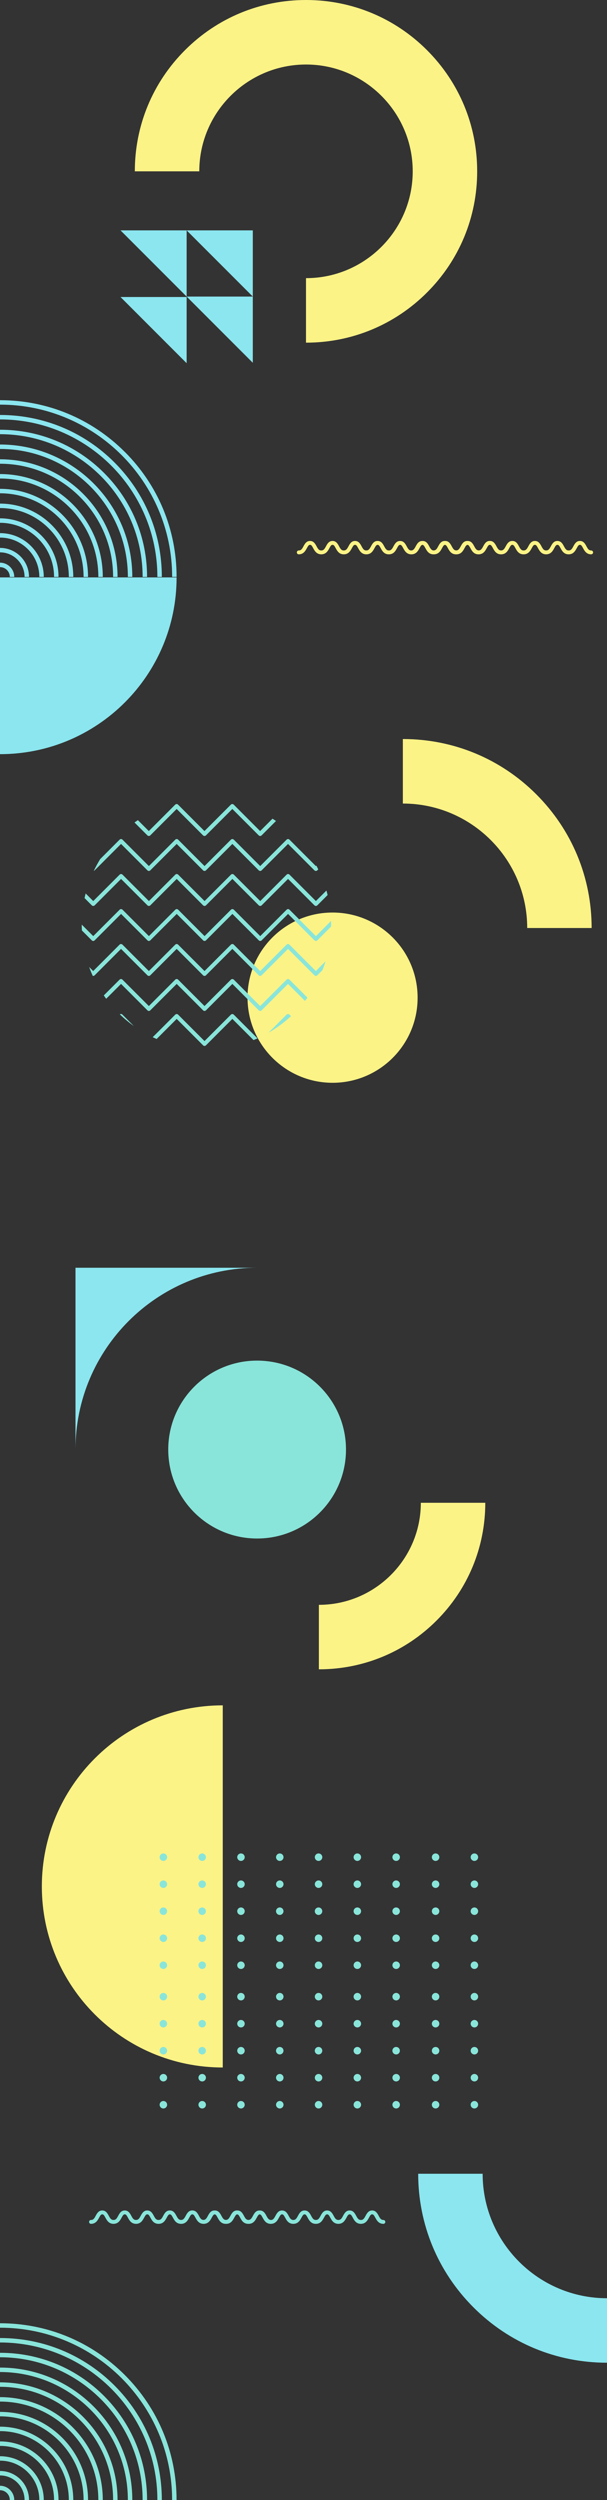 <?xml version="1.0" encoding="UTF-8"?>
<svg id="_レイヤー_2" data-name="レイヤー 2" xmlns="http://www.w3.org/2000/svg" viewBox="0 0 231.95 954.43">
  <rect x="0" y="0" width="231.95" height="954.43" fill="#333333" stroke="none"/>
  <defs>
    <style>
      .cls-1 {
        fill: #89e5da;
      }

      .cls-2 {
        fill: #fbf386;
      }

      .cls-3 {
        fill: #8be6ef;
      }
    </style>
  </defs>
  <g id="_レイヤー_2-2" data-name="レイヤー 2">
    <g>
      <g>
        <path class="cls-2" d="M94.58,380.87c0-16.62,12.48-30.33,28.58-32.26,1.28-.15,2.59-.23,3.92-.23,17.95,0,32.5,14.55,32.5,32.5,0,1.33-.08,2.64-.23,3.92-1.93,16.1-15.64,28.58-32.26,28.58-17.95,0-32.5-14.55-32.5-32.5Z"/>
        <path class="cls-2" d="M226.09,354.29h-24.63c0-26.2-21.32-47.52-47.52-47.52v-24.63c19.27,0,37.39,7.5,51.01,21.13,13.63,13.63,21.13,31.74,21.13,51.02Z"/>
        <path class="cls-2" d="M116.93,130.82v-24.63c22.49,0,40.78-18.3,40.78-40.78s-18.3-40.78-40.78-40.78-40.78,18.3-40.78,40.78h-24.63c0-17.47,6.8-33.9,19.16-46.25C83.03,6.8,99.46,0,116.93,0s33.9,6.8,46.25,19.16c12.35,12.35,19.16,28.78,19.16,46.25s-6.8,33.9-19.16,46.25c-12.35,12.35-28.78,19.16-46.25,19.16Z"/>
        <path class="cls-2" d="M225.9,210.15c-.9,0-1.25-.57-1.8-1.59-.49-.91-1.1-2.04-2.5-2.04s-2.01,1.13-2.5,2.04c-.53.99-.9,1.59-1.8,1.59-.9,0-1.25-.57-1.8-1.59-.49-.91-1.1-2.04-2.5-2.04h0c-1.4,0-2.01,1.13-2.5,2.04-.33.62-.6,1.08-.98,1.35-.22.16-.49.24-.82.24-.9,0-1.25-.57-1.8-1.59-.49-.91-1.1-2.04-2.5-2.04h0c-1.4,0-2.01,1.13-2.5,2.04-.53.99-.9,1.59-1.8,1.59-.9,0-1.25-.57-1.8-1.59-.49-.91-1.1-2.04-2.5-2.04h0s-.01,0-.02,0-.01,0-.02,0c-1.4,0-2.01,1.13-2.5,2.04-.5.92-.85,1.5-1.62,1.58-.02,0-.04,0-.06,0-.03,0-.06,0-.09,0-.89,0-1.24-.58-1.79-1.59-.49-.91-1.1-2.04-2.5-2.04,0,0-.01,0-.02,0s-.01,0-.02,0h0c-1.4,0-2.01,1.13-2.5,2.04-.33.62-.6,1.08-.98,1.35-.2.14-.44.22-.73.24-.85-.03-1.2-.6-1.73-1.58-.49-.91-1.1-2.04-2.5-2.04-.03,0-.05,0-.08,0-.03,0-.05,0-.08,0h0c-1.4,0-2.01,1.13-2.5,2.04-.51.94-.87,1.54-1.69,1.58-.86-.02-1.21-.59-1.75-1.58-.49-.91-1.1-2.04-2.5-2.04h0s-.05,0-.08,0c-.03,0-.05,0-.08,0h0c-1.4,0-2.01,1.13-2.5,2.04-.33.62-.6,1.08-.98,1.35-.2.14-.44.22-.73.24-.84-.03-1.2-.6-1.73-1.58-.49-.91-1.1-2.04-2.5-2.04h0s-.05,0-.08,0c-.03,0-.05,0-.08,0-1.4,0-2.01,1.13-2.5,2.04-.51.95-.87,1.54-1.7,1.59-.86-.02-1.21-.59-1.75-1.59-.49-.91-1.1-2.04-2.5-2.04h0s-.01,0-.02,0-.01,0-.02,0c-1.4,0-2.01,1.13-2.5,2.04-.5.92-.85,1.5-1.62,1.58-.02,0-.04,0-.06,0-.03,0-.06,0-.09,0-.89,0-1.24-.58-1.79-1.59-.49-.91-1.1-2.04-2.5-2.04,0,0-.01,0-.02,0s-.01,0-.02,0h0c-1.4,0-2.01,1.13-2.5,2.04-.33.62-.6,1.08-.98,1.35-.22.16-.49.24-.82.24-.9,0-1.25-.57-1.8-1.59-.49-.91-1.1-2.04-2.5-2.04h0c-1.4,0-2.01,1.13-2.5,2.04-.53.99-.9,1.59-1.8,1.59-.9,0-1.25-.57-1.8-1.59-.49-.91-1.1-2.04-2.5-2.04h0c-1.4,0-2.01,1.13-2.5,2.04-.33.62-.6,1.08-.98,1.35-.22.16-.49.24-.82.24-.9,0-1.25-.57-1.8-1.59-.49-.91-1.1-2.04-2.5-2.04s-2.01,1.13-2.5,2.04c-.53.99-.9,1.59-1.8,1.59-.41,0-.74.33-.74.74s.33.74.74.74c1.82,0,2.56-1.37,3.1-2.37.48-.89.73-1.26,1.2-1.26s.72.36,1.2,1.26c.54,1,1.28,2.37,3.1,2.37.11,0,.22,0,.33-.02,1.59-.15,2.27-1.41,2.77-2.35.48-.89.73-1.26,1.2-1.26s.72.36,1.2,1.26c.54,1,1.28,2.37,3.1,2.37h0s0,0,0,0c1.82,0,2.56-1.37,3.1-2.37.48-.89.73-1.26,1.2-1.26.47,0,.71.37,1.2,1.26.54,1,1.28,2.37,3.1,2.37h0s0,0,0,0c0,0,.02,0,.03,0,0,0,0,0,.01,0,1.82,0,2.56-1.37,3.1-2.37.48-.88.72-1.25,1.18-1.26.46.01.7.38,1.18,1.26.54,1,1.28,2.37,3.1,2.37h0s.01,0,.02,0,.01,0,.02,0c.11,0,.22,0,.33-.02,1.59-.15,2.27-1.41,2.77-2.35.48-.88.72-1.25,1.18-1.26.46.01.7.38,1.18,1.26.52.96,1.22,2.25,2.88,2.36.03,0,.07.01.1.01.02,0,.04,0,.06,0,.02,0,.04,0,.06,0,0,0,0,0,.01,0,0,0,.02,0,.03,0h0s0,0,0,0c1.83,0,2.56-1.37,3.1-2.37.45-.84.7-1.21,1.12-1.25.42.04.66.41,1.12,1.25.54,1,1.28,2.37,3.1,2.37.03,0,.05,0,.08,0,.03,0,.05,0,.08,0h0s0,0,0,0c.11,0,.22,0,.33-.02,1.59-.15,2.27-1.41,2.77-2.35.45-.84.7-1.21,1.12-1.25.42.04.66.41,1.12,1.25.54,1,1.28,2.37,3.1,2.37h0s0,0,0,0c.03,0,.05,0,.08,0,.03,0,.05,0,.08,0h0c1.82,0,2.56-1.37,3.1-2.37.45-.84.7-1.21,1.12-1.25.42.04.66.41,1.12,1.25.54,1,1.28,2.37,3.1,2.37h0s0,0,0,0c0,0,.02,0,.03,0,0,0,0,0,.01,0,.02,0,.04,0,.06,0,.02,0,.04,0,.06,0,.04,0,.07,0,.1-.01,1.66-.11,2.36-1.4,2.88-2.36.48-.88.72-1.25,1.18-1.26.46.01.7.38,1.18,1.26.54,1,1.28,2.37,3.1,2.37h0s.01,0,.02,0,.01,0,.02,0c.11,0,.22,0,.33-.02,1.59-.15,2.27-1.41,2.77-2.35.48-.88.72-1.25,1.18-1.26.46.01.7.38,1.18,1.26.54,1,1.28,2.37,3.1,2.37,0,0,0,0,.01,0,0,0,.02,0,.03,0h0s0,0,0,0h0c1.82,0,2.56-1.37,3.1-2.37.48-.89.73-1.26,1.2-1.26.47,0,.71.37,1.2,1.26.54,1,1.28,2.37,3.1,2.37h0s0,0,0,0c.11,0,.22,0,.33-.02,1.59-.15,2.27-1.41,2.77-2.35.48-.89.73-1.26,1.2-1.26s.72.36,1.2,1.26c.54,1,1.28,2.37,3.1,2.37h0c1.82,0,2.56-1.37,3.1-2.37.48-.89.73-1.26,1.2-1.26s.72.36,1.2,1.26c.54,1,1.28,2.37,3.1,2.37.41,0,.74-.33.74-.74s-.33-.74-.74-.74Z"/>
        <g>
          <g>
            <polygon class="cls-3" points="71.32 113.22 46.05 87.95 71.32 87.95 71.32 113.22"/>
            <polygon class="cls-3" points="71.32 138.66 46.05 113.39 71.32 113.39 71.32 138.66"/>
            <polygon class="cls-3" points="96.6 138.5 71.32 113.22 96.6 113.22 96.6 138.5"/>
            <polygon class="cls-3" points="96.6 113.22 71.32 87.95 96.6 87.95 96.6 113.22"/>
          </g>
          <g>
            <path class="cls-3" d="M0,287.92v-67.48h67.48c0,37.27-30.21,67.48-67.48,67.48Z"/>
            <g>
              <path class="cls-3" d="M47.71,172.55c-12.74-12.74-29.69-19.77-47.71-19.77v1.7c36.27,0,65.78,29.51,65.78,65.77h1.7c0-18.02-7.02-34.97-19.77-47.71Z"/>
              <path class="cls-3" d="M43.73,176.53c-11.68-11.68-27.21-18.11-43.73-18.11v1.7c33.16,0,60.14,26.98,60.14,60.14h1.7c0-16.52-6.43-32.05-18.11-43.73Z"/>
              <path class="cls-3" d="M39.74,180.52c-10.62-10.61-24.73-16.46-39.74-16.46v1.7c30.05,0,54.5,24.45,54.5,54.5h1.7c0-15.01-5.84-29.12-16.46-39.74Z"/>
              <path class="cls-3" d="M0,169.7v1.7c26.94,0,48.86,21.92,48.86,48.86h1.7c0-27.88-22.68-50.56-50.56-50.56Z"/>
              <path class="cls-3" d="M0,175.34v1.7c23.83,0,43.22,19.39,43.22,43.22h1.7c0-24.77-20.15-44.92-44.92-44.92Z"/>
              <path class="cls-3" d="M0,180.98v1.7c20.72,0,37.58,16.86,37.58,37.58h1.7c0-21.66-17.62-39.28-39.28-39.28Z"/>
              <path class="cls-3" d="M0,186.62v1.7c17.61,0,31.94,14.33,31.94,31.94h1.7c0-18.55-15.09-33.64-33.64-33.64Z"/>
              <path class="cls-3" d="M0,192.26v1.7c14.5,0,26.3,11.8,26.3,26.3h1.7c0-15.44-12.56-28-28-28Z"/>
              <path class="cls-3" d="M0,197.89v1.7c11.4,0,20.66,9.27,20.66,20.66h1.7c0-12.33-10.03-22.37-22.37-22.37Z"/>
              <path class="cls-3" d="M0,203.53v1.7c8.28,0,15.03,6.74,15.03,15.03h1.7c0-9.22-7.5-16.73-16.73-16.73Z"/>
              <path class="cls-3" d="M0,209.17v1.7c5.17,0,9.39,4.21,9.39,9.39h1.7c0-6.11-4.97-11.09-11.09-11.09Z"/>
              <path class="cls-3" d="M0,214.81v1.7c2.07,0,3.75,1.68,3.75,3.75h1.7c0-3-2.44-5.45-5.45-5.45Z"/>
            </g>
          </g>
        </g>
        <g>
          <path class="cls-1" d="M105.47,313.42l-5.51,5.51c-.15.15-.35.22-.55.22s-.39-.07-.54-.22l-10.09-10.09-10.09,10.09c-.15.15-.35.22-.54.22s-.4-.07-.55-.22l-10.09-10.09-10.09,10.09c-.15.15-.35.22-.55.22s-.39-.07-.54-.22l-4.93-4.93c.42-.3.86-.6,1.29-.89h0l4.17,4.17,10.09-10.09c.3-.3.79-.3,1.09,0l10.09,10.09,10.09-10.09c.3-.3.79-.3,1.09,0l10.09,10.09,4.73-4.73c.44.28.89.57,1.32.86Z"/>
          <path class="cls-1" d="M121.62,331.9l-.38.38c-.15.15-.35.22-.54.22s-.4-.07-.55-.22l-10.09-10.09-10.09,10.09c-.15.15-.35.22-.55.22s-.39-.07-.54-.22l-10.09-10.09-10.09,10.09c-.15.15-.35.22-.54.22s-.4-.07-.55-.22l-10.09-10.09-10.09,10.09c-.15.15-.35.22-.55.22s-.39-.07-.54-.22l-10.09-10.09-10.09,10.09c-.09.09-.2.16-.32.19.74-1.55,1.56-3.05,2.45-4.5l7.42-7.42c.3-.3.79-.3,1.09,0l10.09,10.09,10.09-10.09c.3-.3.79-.3,1.09,0l10.09,10.09,10.09-10.09c.3-.3.79-.3,1.09,0l10.09,10.09,10.09-10.09c.3-.3.79-.3,1.09,0l10.09,10.09.18-.18c.26.47.5.95.74,1.44Z"/>
          <path class="cls-1" d="M125.18,341.71l-3.93,3.93c-.15.15-.35.22-.54.22s-.4-.07-.55-.22l-10.09-10.09-10.09,10.09c-.15.15-.35.22-.55.22s-.39-.07-.54-.22l-10.09-10.09-10.09,10.09c-.15.15-.35.22-.54.22s-.4-.07-.55-.22l-10.09-10.09-10.09,10.09c-.15.15-.35.22-.55.22s-.39-.07-.54-.22l-10.09-10.09-10.09,10.09c-.15.15-.35.22-.54.22-.05,0-.1,0-.15-.01-.15-.03-.29-.1-.4-.21h0s-2.77-2.78-2.77-2.78c.13-.59.27-1.18.42-1.76l2.9,2.9,10.09-10.09c.3-.3.79-.3,1.09,0l10.09,10.09,10.09-10.09c.3-.3.79-.3,1.09,0l10.09,10.09,10.09-10.09c.3-.3.79-.3,1.09,0l10.09,10.09,10.09-10.09c.3-.3.79-.3,1.09,0l10.09,10.09,4.03-4.02c.16.57.31,1.15.45,1.73Z"/>
          <path class="cls-1" d="M126.51,352.95c0,.26,0,.53,0,.79l-5.26,5.26c-.15.15-.35.23-.54.23s-.4-.07-.55-.23l-10.09-10.09-10.09,10.09c-.15.15-.35.23-.55.23s-.39-.07-.54-.23l-10.09-10.09-10.09,10.09c-.15.15-.35.23-.54.23s-.4-.07-.55-.23l-10.09-10.09-10.09,10.09c-.15.15-.35.23-.55.23s-.39-.07-.54-.23l-10.09-10.09-10.09,10.09c-.15.15-.35.23-.54.23-.05,0-.1,0-.15-.01-.15-.03-.29-.1-.4-.21l-3.79-3.79c-.04-.74-.05-1.49-.05-2.23l4.39,4.39,10.09-10.09c.3-.3.79-.3,1.09,0l10.09,10.09,10.09-10.09c.3-.3.79-.3,1.09,0l10.09,10.09,10.09-10.09c.3-.3.79-.3,1.09,0l10.09,10.09,10.09-10.09c.3-.3.79-.3,1.09,0l10.09,10.09,5.79-5.79c.01.46.02.91.02,1.37Z"/>
          <path class="cls-1" d="M124.39,367.03c-.35,1.14-.74,2.25-1.18,3.35l-1.97,1.97c-.15.15-.35.23-.54.23s-.4-.07-.55-.23l-10.09-10.09-10.09,10.09c-.15.15-.35.23-.55.23s-.39-.07-.54-.23l-10.09-10.09-10.09,10.09c-.15.15-.35.23-.54.23s-.4-.07-.55-.23l-10.09-10.09-10.09,10.09c-.15.15-.35.23-.55.23s-.39-.07-.54-.23l-10.09-10.09-10.09,10.09c-.15.15-.35.23-.54.23-.05,0-.1,0-.15-.01,0,0-.02,0-.03,0-.5-1.11-.96-2.24-1.38-3.4l1.55,1.55,10.09-10.09c.3-.3.79-.3,1.09,0l10.09,10.09,10.09-10.09c.3-.3.79-.3,1.09,0l10.09,10.09,10.09-10.09c.3-.3.79-.3,1.09,0l10.09,10.09,10.09-10.09c.3-.3.79-.3,1.09,0l10.09,10.09,3.69-3.69Z"/>
          <path class="cls-1" d="M117.48,380.86c-.3.42-.62.84-.94,1.25l-6.48-6.48-10.09,10.09c-.15.15-.35.23-.55.23s-.39-.07-.54-.23l-10.09-10.09-10.09,10.09c-.15.15-.35.23-.54.23s-.4-.07-.55-.23l-10.09-10.09-10.09,10.09c-.15.15-.35.23-.55.23s-.39-.07-.54-.23l-10.09-10.09-5.68,5.67c-.31-.42-.61-.84-.91-1.27l6.04-6.04c.15-.15.35-.22.55-.22s.39.07.54.22l10.09,10.09,10.09-10.09c.15-.15.35-.22.54-.22s.39.07.55.22l10.09,10.09,10.09-10.09c.15-.15.35-.22.55-.22s.39.07.54.22l10.09,10.09,10.09-10.09c.15-.15.35-.22.54-.22s.39.07.55.22l6.87,6.87Z"/>
          <path class="cls-1" d="M51.13,391.7c-1.89-1.35-3.67-2.84-5.34-4.45.3-.21.72-.18.98.09l4.36,4.36Z"/>
          <path class="cls-1" d="M98.4,396.42c-.5.23-1.01.44-1.52.66l-8.09-8.09-10.09,10.09c-.15.15-.35.23-.54.23s-.4-.07-.55-.23l-10.09-10.09-7.67,7.67c-.5-.22-1-.45-1.5-.68l8.62-8.62c.3-.3.79-.3,1.09,0l10.09,10.09,10.09-10.09c.3-.3.79-.3,1.09,0l9.07,9.07Z"/>
          <path class="cls-1" d="M111.2,387.94c-2.62,2.42-5.51,4.55-8.62,6.34l6.93-6.93c.3-.3.79-.3,1.09,0l.59.59Z"/>
        </g>
      </g>
      <g>
        <path class="cls-2" d="M85.12,789.3v-138.25c-38.18,0-69.13,30.95-69.13,69.13s30.95,69.13,69.13,69.13Z"/>
        <path class="cls-2" d="M121.86,637.3c16.98,0,32.95-6.61,44.96-18.62,12.01-12.01,18.62-27.98,18.62-44.96h-24.63c0,21.48-17.48,38.96-38.96,38.96v24.63Z"/>
        <path class="cls-3" d="M98.25,483.99H28.85s0,69.4,0,69.4c0-38.33,31.07-69.4,69.4-69.4Z"/>
        <path class="cls-3" d="M231.95,902.03v-24.63c-26.2,0-47.52-21.32-47.52-47.52h-24.63c0,19.27,7.5,37.39,21.13,51.01,13.63,13.63,31.74,21.13,51.02,21.13Z"/>
        <g>
          <g>
            <g>
              <circle class="cls-1" cx="181.28" cy="709.02" r="1.43"/>
              <path class="cls-1" d="M165.02,709.02c0,.79.64,1.43,1.43,1.43s1.43-.64,1.43-1.43c0-.79-.64-1.43-1.43-1.43s-1.43.64-1.43,1.43Z"/>
              <circle class="cls-1" cx="181.28" cy="719.33" r="1.43"/>
              <path class="cls-1" d="M165.02,719.33c0,.79.64,1.43,1.43,1.43s1.43-.64,1.43-1.43-.64-1.43-1.43-1.43-1.43.64-1.43,1.43Z"/>
              <path class="cls-1" d="M179.85,729.64c0,.79.64,1.43,1.43,1.43s1.43-.64,1.43-1.43c0-.79-.64-1.43-1.43-1.43s-1.43.64-1.43,1.43Z"/>
              <path class="cls-1" d="M165.02,729.64c0,.79.64,1.43,1.43,1.43s1.43-.64,1.43-1.43c0-.79-.64-1.43-1.43-1.43s-1.43.64-1.43,1.43Z"/>
              <circle class="cls-1" cx="181.28" cy="739.96" r="1.43"/>
              <path class="cls-1" d="M165.02,739.96c0,.79.64,1.43,1.43,1.43s1.43-.64,1.43-1.43-.64-1.43-1.43-1.43-1.43.64-1.43,1.43Z"/>
              <circle class="cls-1" cx="181.28" cy="750.27" r="1.43"/>
              <path class="cls-1" d="M165.02,750.27c0,.79.64,1.43,1.43,1.43s1.43-.64,1.43-1.43c0-.79-.64-1.43-1.43-1.43s-1.43.64-1.43,1.43Z"/>
            </g>
            <g>
              <circle class="cls-1" cx="151.38" cy="709.02" r="1.43"/>
              <path class="cls-1" d="M135.12,709.02c0,.79.64,1.43,1.43,1.43s1.43-.64,1.43-1.43c0-.79-.64-1.43-1.43-1.43s-1.43.64-1.43,1.43Z"/>
              <circle class="cls-1" cx="121.73" cy="709.02" r="1.43"/>
              <circle class="cls-1" cx="106.91" cy="709.02" r="1.43"/>
              <circle class="cls-1" cx="92.08" cy="709.02" r="1.43"/>
              <circle class="cls-1" cx="77.26" cy="709.02" r="1.43"/>
              <circle class="cls-1" cx="62.43" cy="709.02" r="1.43"/>
              <circle class="cls-1" cx="151.38" cy="719.33" r="1.43"/>
              <path class="cls-1" d="M135.12,719.33c0,.79.64,1.43,1.43,1.43s1.43-.64,1.43-1.43-.64-1.43-1.43-1.43-1.43.64-1.43,1.43Z"/>
              <circle class="cls-1" cx="121.73" cy="719.33" r="1.43"/>
              <circle class="cls-1" cx="106.91" cy="719.33" r="1.43"/>
              <circle class="cls-1" cx="92.08" cy="719.33" r="1.43"/>
              <circle class="cls-1" cx="77.26" cy="719.33" r="1.43"/>
              <circle class="cls-1" cx="62.43" cy="719.33" r="1.43"/>
              <path class="cls-1" d="M149.94,729.64c0,.79.64,1.43,1.43,1.43s1.43-.64,1.43-1.43c0-.79-.64-1.43-1.43-1.43s-1.43.64-1.43,1.43Z"/>
              <path class="cls-1" d="M135.12,729.64c0,.79.64,1.43,1.43,1.43s1.43-.64,1.43-1.43c0-.79-.64-1.43-1.43-1.43s-1.43.64-1.43,1.43Z"/>
              <path class="cls-1" d="M120.29,729.64c0,.79.64,1.43,1.43,1.43s1.43-.64,1.43-1.43c0-.79-.64-1.43-1.43-1.43s-1.43.64-1.43,1.43Z"/>
              <path class="cls-1" d="M105.47,729.64c0,.79.64,1.43,1.43,1.43s1.43-.64,1.43-1.43c0-.79-.64-1.43-1.43-1.43s-1.43.64-1.43,1.43Z"/>
              <path class="cls-1" d="M90.65,729.64c0,.79.64,1.43,1.43,1.43s1.43-.64,1.43-1.43c0-.79-.64-1.43-1.43-1.43s-1.43.64-1.43,1.43Z"/>
              <path class="cls-1" d="M75.82,729.64c0,.79.64,1.43,1.43,1.43s1.43-.64,1.43-1.43c0-.79-.64-1.43-1.43-1.43s-1.43.64-1.43,1.43Z"/>
              <path class="cls-1" d="M61,729.64c0,.79.64,1.43,1.43,1.43s1.43-.64,1.43-1.43c0-.79-.64-1.43-1.43-1.43s-1.43.64-1.43,1.43Z"/>
              <circle class="cls-1" cx="151.38" cy="739.96" r="1.43"/>
              <path class="cls-1" d="M135.12,739.96c0,.79.64,1.43,1.43,1.43s1.43-.64,1.43-1.43-.64-1.43-1.43-1.43-1.43.64-1.43,1.43Z"/>
              <circle class="cls-1" cx="121.73" cy="739.96" r="1.43"/>
              <circle class="cls-1" cx="106.91" cy="739.96" r="1.43"/>
              <circle class="cls-1" cx="92.08" cy="739.96" r="1.43"/>
              <circle class="cls-1" cx="77.26" cy="739.96" r="1.43"/>
              <circle class="cls-1" cx="62.43" cy="739.96" r="1.43"/>
              <circle class="cls-1" cx="151.38" cy="750.27" r="1.43"/>
              <path class="cls-1" d="M135.12,750.27c0,.79.64,1.43,1.43,1.43s1.43-.64,1.43-1.43c0-.79-.64-1.43-1.43-1.43s-1.43.64-1.43,1.43Z"/>
              <circle class="cls-1" cx="121.73" cy="750.27" r="1.43"/>
              <circle class="cls-1" cx="106.91" cy="750.27" r="1.43"/>
              <circle class="cls-1" cx="92.08" cy="750.27" r="1.43"/>
              <circle class="cls-1" cx="77.26" cy="750.27" r="1.43"/>
              <circle class="cls-1" cx="62.43" cy="750.27" r="1.43"/>
            </g>
          </g>
          <g>
            <g>
              <circle class="cls-1" cx="181.28" cy="762.27" r="1.43"/>
              <path class="cls-1" d="M165.02,762.27c0,.79.64,1.43,1.43,1.43s1.43-.64,1.43-1.43-.64-1.43-1.43-1.43-1.43.64-1.43,1.43Z"/>
              <circle class="cls-1" cx="181.28" cy="772.59" r="1.43"/>
              <path class="cls-1" d="M165.02,772.59c0,.79.64,1.43,1.43,1.43s1.43-.64,1.43-1.43c0-.79-.64-1.43-1.43-1.43s-1.43.64-1.43,1.43Z"/>
              <path class="cls-1" d="M179.85,782.9c0,.79.64,1.43,1.43,1.43s1.43-.64,1.43-1.43-.64-1.43-1.43-1.43-1.43.64-1.43,1.43Z"/>
              <path class="cls-1" d="M165.02,782.9c0,.79.64,1.43,1.43,1.43s1.43-.64,1.43-1.43-.64-1.43-1.43-1.43-1.43.64-1.43,1.43Z"/>
              <circle class="cls-1" cx="181.28" cy="793.21" r="1.43"/>
              <path class="cls-1" d="M165.02,793.21c0,.79.64,1.43,1.43,1.43s1.43-.64,1.43-1.43c0-.79-.64-1.43-1.43-1.43s-1.43.64-1.43,1.43Z"/>
              <circle class="cls-1" cx="181.28" cy="803.53" r="1.43"/>
              <path class="cls-1" d="M165.02,803.53c0,.79.64,1.43,1.43,1.43s1.43-.64,1.43-1.43-.64-1.43-1.43-1.43-1.43.64-1.43,1.43Z"/>
            </g>
            <g>
              <circle class="cls-1" cx="151.38" cy="762.27" r="1.43"/>
              <path class="cls-1" d="M135.12,762.27c0,.79.64,1.43,1.43,1.43s1.43-.64,1.43-1.43-.64-1.43-1.43-1.43-1.43.64-1.43,1.43Z"/>
              <circle class="cls-1" cx="121.73" cy="762.27" r="1.43"/>
              <circle class="cls-1" cx="106.91" cy="762.27" r="1.43"/>
              <circle class="cls-1" cx="92.08" cy="762.27" r="1.43"/>
              <circle class="cls-1" cx="77.26" cy="762.27" r="1.43"/>
              <circle class="cls-1" cx="62.43" cy="762.27" r="1.43"/>
              <circle class="cls-1" cx="151.38" cy="772.59" r="1.43"/>
              <path class="cls-1" d="M135.12,772.59c0,.79.64,1.43,1.43,1.43s1.43-.64,1.43-1.43c0-.79-.64-1.43-1.43-1.43s-1.43.64-1.43,1.43Z"/>
              <circle class="cls-1" cx="121.73" cy="772.59" r="1.43"/>
              <circle class="cls-1" cx="106.91" cy="772.59" r="1.43"/>
              <circle class="cls-1" cx="92.08" cy="772.59" r="1.43"/>
              <circle class="cls-1" cx="77.26" cy="772.59" r="1.43"/>
              <circle class="cls-1" cx="62.43" cy="772.59" r="1.43"/>
              <path class="cls-1" d="M149.94,782.9c0,.79.64,1.43,1.43,1.43s1.43-.64,1.43-1.43-.64-1.43-1.43-1.43-1.43.64-1.43,1.43Z"/>
              <path class="cls-1" d="M135.12,782.9c0,.79.64,1.43,1.43,1.43s1.43-.64,1.43-1.43-.64-1.43-1.43-1.43-1.43.64-1.43,1.43Z"/>
              <path class="cls-1" d="M120.29,782.9c0,.79.64,1.43,1.43,1.43s1.43-.64,1.43-1.43-.64-1.43-1.43-1.43-1.43.64-1.43,1.43Z"/>
              <path class="cls-1" d="M105.47,782.9c0,.79.64,1.43,1.43,1.43s1.43-.64,1.43-1.43-.64-1.43-1.43-1.43-1.43.64-1.43,1.43Z"/>
              <path class="cls-1" d="M90.65,782.9c0,.79.64,1.43,1.43,1.43s1.43-.64,1.43-1.43-.64-1.43-1.43-1.43-1.43.64-1.43,1.43Z"/>
              <path class="cls-1" d="M75.82,782.9c0,.79.64,1.43,1.43,1.43s1.43-.64,1.43-1.43-.64-1.43-1.43-1.43-1.43.64-1.43,1.43Z"/>
              <path class="cls-1" d="M61,782.9c0,.79.64,1.43,1.43,1.43s1.43-.64,1.43-1.43-.64-1.43-1.43-1.43-1.43.64-1.43,1.43Z"/>
              <circle class="cls-1" cx="151.38" cy="793.21" r="1.43"/>
              <path class="cls-1" d="M135.12,793.21c0,.79.64,1.43,1.43,1.43s1.43-.64,1.43-1.43c0-.79-.64-1.43-1.43-1.43s-1.43.64-1.43,1.43Z"/>
              <circle class="cls-1" cx="121.73" cy="793.21" r="1.43"/>
              <circle class="cls-1" cx="106.91" cy="793.21" r="1.43"/>
              <circle class="cls-1" cx="92.08" cy="793.21" r="1.43"/>
              <circle class="cls-1" cx="77.26" cy="793.21" r="1.43"/>
              <circle class="cls-1" cx="62.43" cy="793.21" r="1.43"/>
              <circle class="cls-1" cx="151.38" cy="803.53" r="1.43"/>
              <path class="cls-1" d="M135.12,803.53c0,.79.64,1.43,1.43,1.43s1.43-.64,1.43-1.43-.64-1.43-1.43-1.43-1.43.64-1.43,1.43Z"/>
              <circle class="cls-1" cx="121.73" cy="803.53" r="1.43"/>
              <circle class="cls-1" cx="106.91" cy="803.53" r="1.43"/>
              <circle class="cls-1" cx="92.08" cy="803.53" r="1.43"/>
              <circle class="cls-1" cx="77.26" cy="803.53" r="1.43"/>
              <circle class="cls-1" cx="62.43" cy="803.53" r="1.43"/>
            </g>
          </g>
        </g>
        <path class="cls-1" d="M132.21,553.4c0-17.37-13.04-31.69-29.86-33.71-1.34-.16-2.71-.25-4.1-.25-18.75,0-33.96,15.2-33.96,33.96,0,1.39.08,2.75.25,4.1,2.02,16.82,16.34,29.86,33.71,29.86,18.75,0,33.96-15.2,33.96-33.96Z"/>
        <path class="cls-1" d="M34.77,847.52c.9,0,1.25-.57,1.8-1.59.49-.91,1.1-2.04,2.5-2.04s2.01,1.13,2.5,2.04c.53.99.9,1.59,1.8,1.59s1.25-.57,1.8-1.59c.49-.91,1.1-2.04,2.5-2.04h0c1.4,0,2.01,1.13,2.5,2.04.33.62.6,1.08.98,1.35.22.16.49.24.82.24.9,0,1.25-.57,1.8-1.59.49-.91,1.1-2.04,2.5-2.04h0s0,0,0,0c1.4,0,2.01,1.13,2.5,2.04.53.99.9,1.59,1.8,1.59s1.25-.57,1.8-1.59c.49-.91,1.1-2.04,2.5-2.04h0s.01,0,.02,0,.01,0,.02,0c1.4,0,2.01,1.13,2.5,2.04.5.92.85,1.5,1.62,1.58.02,0,.04,0,.06,0,.03,0,.06,0,.09,0,.89,0,1.24-.58,1.79-1.59.49-.91,1.1-2.04,2.5-2.04,0,0,.01,0,.02,0s.01,0,.02,0h0c1.4,0,2.01,1.13,2.5,2.04.33.62.6,1.08.98,1.35.2.14.44.22.73.24.85-.03,1.2-.6,1.73-1.58.49-.91,1.1-2.04,2.5-2.04.03,0,.05,0,.08,0,.03,0,.05,0,.08,0,0,0,0,0,0,0h0c1.4,0,2.01,1.13,2.5,2.04.51.94.87,1.54,1.69,1.58.86-.02,1.21-.59,1.75-1.58.49-.91,1.1-2.04,2.5-2.04h0s.05,0,.08,0c.03,0,.05,0,.08,0h0c1.4,0,2.01,1.13,2.5,2.04.33.62.6,1.08.98,1.35.2.14.44.22.73.24.84-.03,1.2-.6,1.73-1.58.49-.91,1.1-2.04,2.5-2.04h0s0,0,0,0c.03,0,.05,0,.08,0,.03,0,.05,0,.08,0,1.4,0,2.01,1.13,2.5,2.04.51.95.88,1.54,1.7,1.59.86-.02,1.21-.59,1.75-1.59.49-.91,1.1-2.04,2.5-2.04h0s.01,0,.02,0,.01,0,.02,0c1.4,0,2.01,1.13,2.5,2.04.5.92.85,1.5,1.62,1.58.02,0,.04,0,.06,0,.03,0,.06,0,.09,0,.89,0,1.24-.58,1.79-1.59.49-.91,1.1-2.04,2.5-2.04,0,0,.01,0,.02,0s.01,0,.02,0h0c1.4,0,2.01,1.13,2.5,2.04.33.62.6,1.08.98,1.35.22.16.49.24.82.24.9,0,1.25-.57,1.8-1.59.49-.91,1.1-2.04,2.5-2.04,0,0,0,0,0,0h0c1.4,0,2.01,1.13,2.5,2.04.53.99.9,1.59,1.8,1.59s1.25-.57,1.8-1.59c.49-.91,1.1-2.04,2.5-2.04h0c1.4,0,2.01,1.13,2.5,2.04.33.62.6,1.08.98,1.35.22.16.49.24.82.24.9,0,1.25-.57,1.8-1.59.49-.91,1.1-2.04,2.5-2.04s2.01,1.13,2.5,2.04c.53.99.9,1.59,1.8,1.59.41,0,.74.33.74.74s-.33.74-.74.74c-1.82,0-2.56-1.37-3.1-2.37-.48-.89-.73-1.26-1.2-1.26s-.72.36-1.2,1.26c-.54,1-1.28,2.37-3.1,2.37-.11,0-.22,0-.33-.02-1.59-.15-2.27-1.41-2.77-2.35-.48-.89-.73-1.26-1.2-1.26s-.72.36-1.2,1.26c-.54,1-1.28,2.37-3.1,2.37h0s0,0,0,0h0c-1.82,0-2.56-1.37-3.1-2.37-.48-.89-.73-1.26-1.2-1.26-.47,0-.71.37-1.2,1.26-.54,1-1.28,2.37-3.1,2.37h0s0,0,0,0c0,0-.02,0-.03,0,0,0,0,0-.01,0-1.82,0-2.56-1.37-3.1-2.37-.48-.88-.72-1.25-1.18-1.26-.46.01-.7.38-1.18,1.26-.54,1-1.28,2.37-3.1,2.37h0s-.01,0-.02,0c0,0-.01,0-.02,0-.11,0-.22,0-.33-.02-1.59-.15-2.27-1.41-2.77-2.35-.48-.88-.72-1.25-1.18-1.26-.46.01-.7.38-1.18,1.26-.52.96-1.22,2.25-2.88,2.36-.03,0-.07.01-.1.01-.02,0-.04,0-.06,0-.02,0-.04,0-.06,0,0,0,0,0-.01,0,0,0-.02,0-.03,0h0s0,0,0,0h0c-1.82,0-2.56-1.37-3.1-2.37-.45-.84-.7-1.21-1.12-1.25-.42.04-.66.41-1.12,1.25-.54,1-1.28,2.37-3.1,2.37-.03,0-.05,0-.08,0-.03,0-.05,0-.08,0h0s0,0,0,0c-.11,0-.22,0-.33-.02-1.59-.15-2.27-1.41-2.77-2.35-.45-.84-.7-1.21-1.12-1.25-.42.04-.66.41-1.12,1.25-.54,1-1.28,2.37-3.1,2.37h0s0,0,0,0h0s-.05,0-.08,0c-.03,0-.05,0-.08,0h0c-1.82,0-2.56-1.37-3.1-2.37-.45-.84-.7-1.21-1.12-1.25-.42.04-.66.41-1.12,1.25-.54,1-1.28,2.37-3.1,2.37h0s0,0,0,0c-.01,0-.02,0-.03,0,0,0,0,0-.01,0-.02,0-.04,0-.06,0-.02,0-.04,0-.06,0-.04,0-.07,0-.1-.01-1.66-.11-2.36-1.4-2.88-2.36-.48-.88-.72-1.25-1.18-1.26-.46.01-.7.38-1.18,1.26-.54,1-1.28,2.37-3.1,2.37h0s-.01,0-.02,0c0,0-.01,0-.02,0-.11,0-.22,0-.33-.02-1.59-.15-2.27-1.41-2.77-2.35-.48-.88-.72-1.25-1.18-1.26-.46.01-.7.38-1.18,1.26-.54,1-1.28,2.37-3.1,2.37,0,0,0,0-.01,0,0,0-.02,0-.03,0h0s0,0,0,0c-1.82,0-2.56-1.37-3.1-2.37-.48-.89-.73-1.26-1.2-1.26-.47,0-.71.37-1.2,1.26-.54,1-1.28,2.37-3.1,2.37h0s0,0,0,0c-.11,0-.22,0-.33-.02-1.59-.15-2.27-1.41-2.77-2.35-.48-.89-.73-1.26-1.2-1.26s-.72.36-1.2,1.26c-.54,1-1.28,2.37-3.1,2.37h0c-1.82,0-2.56-1.37-3.1-2.37-.48-.89-.73-1.26-1.2-1.26s-.72.36-1.2,1.26c-.54,1-1.28,2.37-3.1,2.37-.41,0-.74-.33-.74-.74s.33-.74.74-.74Z"/>
        <g>
          <path class="cls-1" d="M0,886.95v1.7c36.27,0,65.77,29.51,65.77,65.78h1.7c0-18.02-7.02-34.97-19.77-47.71C34.97,893.98,18.02,886.95,0,886.95Z"/>
          <path class="cls-1" d="M0,892.59v1.7c33.16,0,60.14,26.98,60.14,60.14h1.7c0-16.52-6.43-32.05-18.11-43.73C32.05,899.03,16.52,892.59,0,892.59Z"/>
          <path class="cls-1" d="M0,898.23v1.7c30.05,0,54.5,24.45,54.5,54.5h1.7c0-15.01-5.85-29.12-16.46-39.74C29.12,904.08,15.01,898.23,0,898.23Z"/>
          <path class="cls-1" d="M0,903.87v1.7c26.94,0,48.86,21.92,48.86,48.86h1.7c0-27.88-22.68-50.56-50.56-50.56Z"/>
          <path class="cls-1" d="M0,909.51v1.7c23.83,0,43.22,19.39,43.22,43.22h1.7c0-24.77-20.15-44.92-44.92-44.92Z"/>
          <path class="cls-1" d="M0,915.15v1.7c20.72,0,37.58,16.86,37.58,37.58h1.7c0-21.66-17.62-39.28-39.28-39.28Z"/>
          <path class="cls-1" d="M0,920.79v1.7c17.61,0,31.94,14.33,31.94,31.94h1.7c0-18.55-15.09-33.64-33.64-33.64Z"/>
          <path class="cls-1" d="M0,926.43v1.7c14.5,0,26.3,11.8,26.3,26.3h1.7c0-15.44-12.57-28-28-28Z"/>
          <path class="cls-1" d="M0,932.07v1.7c11.39,0,20.66,9.27,20.66,20.66h1.7c0-12.33-10.03-22.37-22.37-22.37Z"/>
          <path class="cls-1" d="M0,937.71v1.7c8.28,0,15.03,6.74,15.03,15.03h1.7c0-9.22-7.5-16.73-16.73-16.73Z"/>
          <path class="cls-1" d="M0,943.35v1.7c5.17,0,9.39,4.21,9.39,9.39h1.7c0-6.11-4.97-11.09-11.09-11.09Z"/>
          <path class="cls-1" d="M0,948.99v1.7c2.07,0,3.75,1.68,3.75,3.75h1.7c0-3-2.44-5.45-5.45-5.45Z"/>
        </g>
      </g>
    </g>
  </g>
</svg>